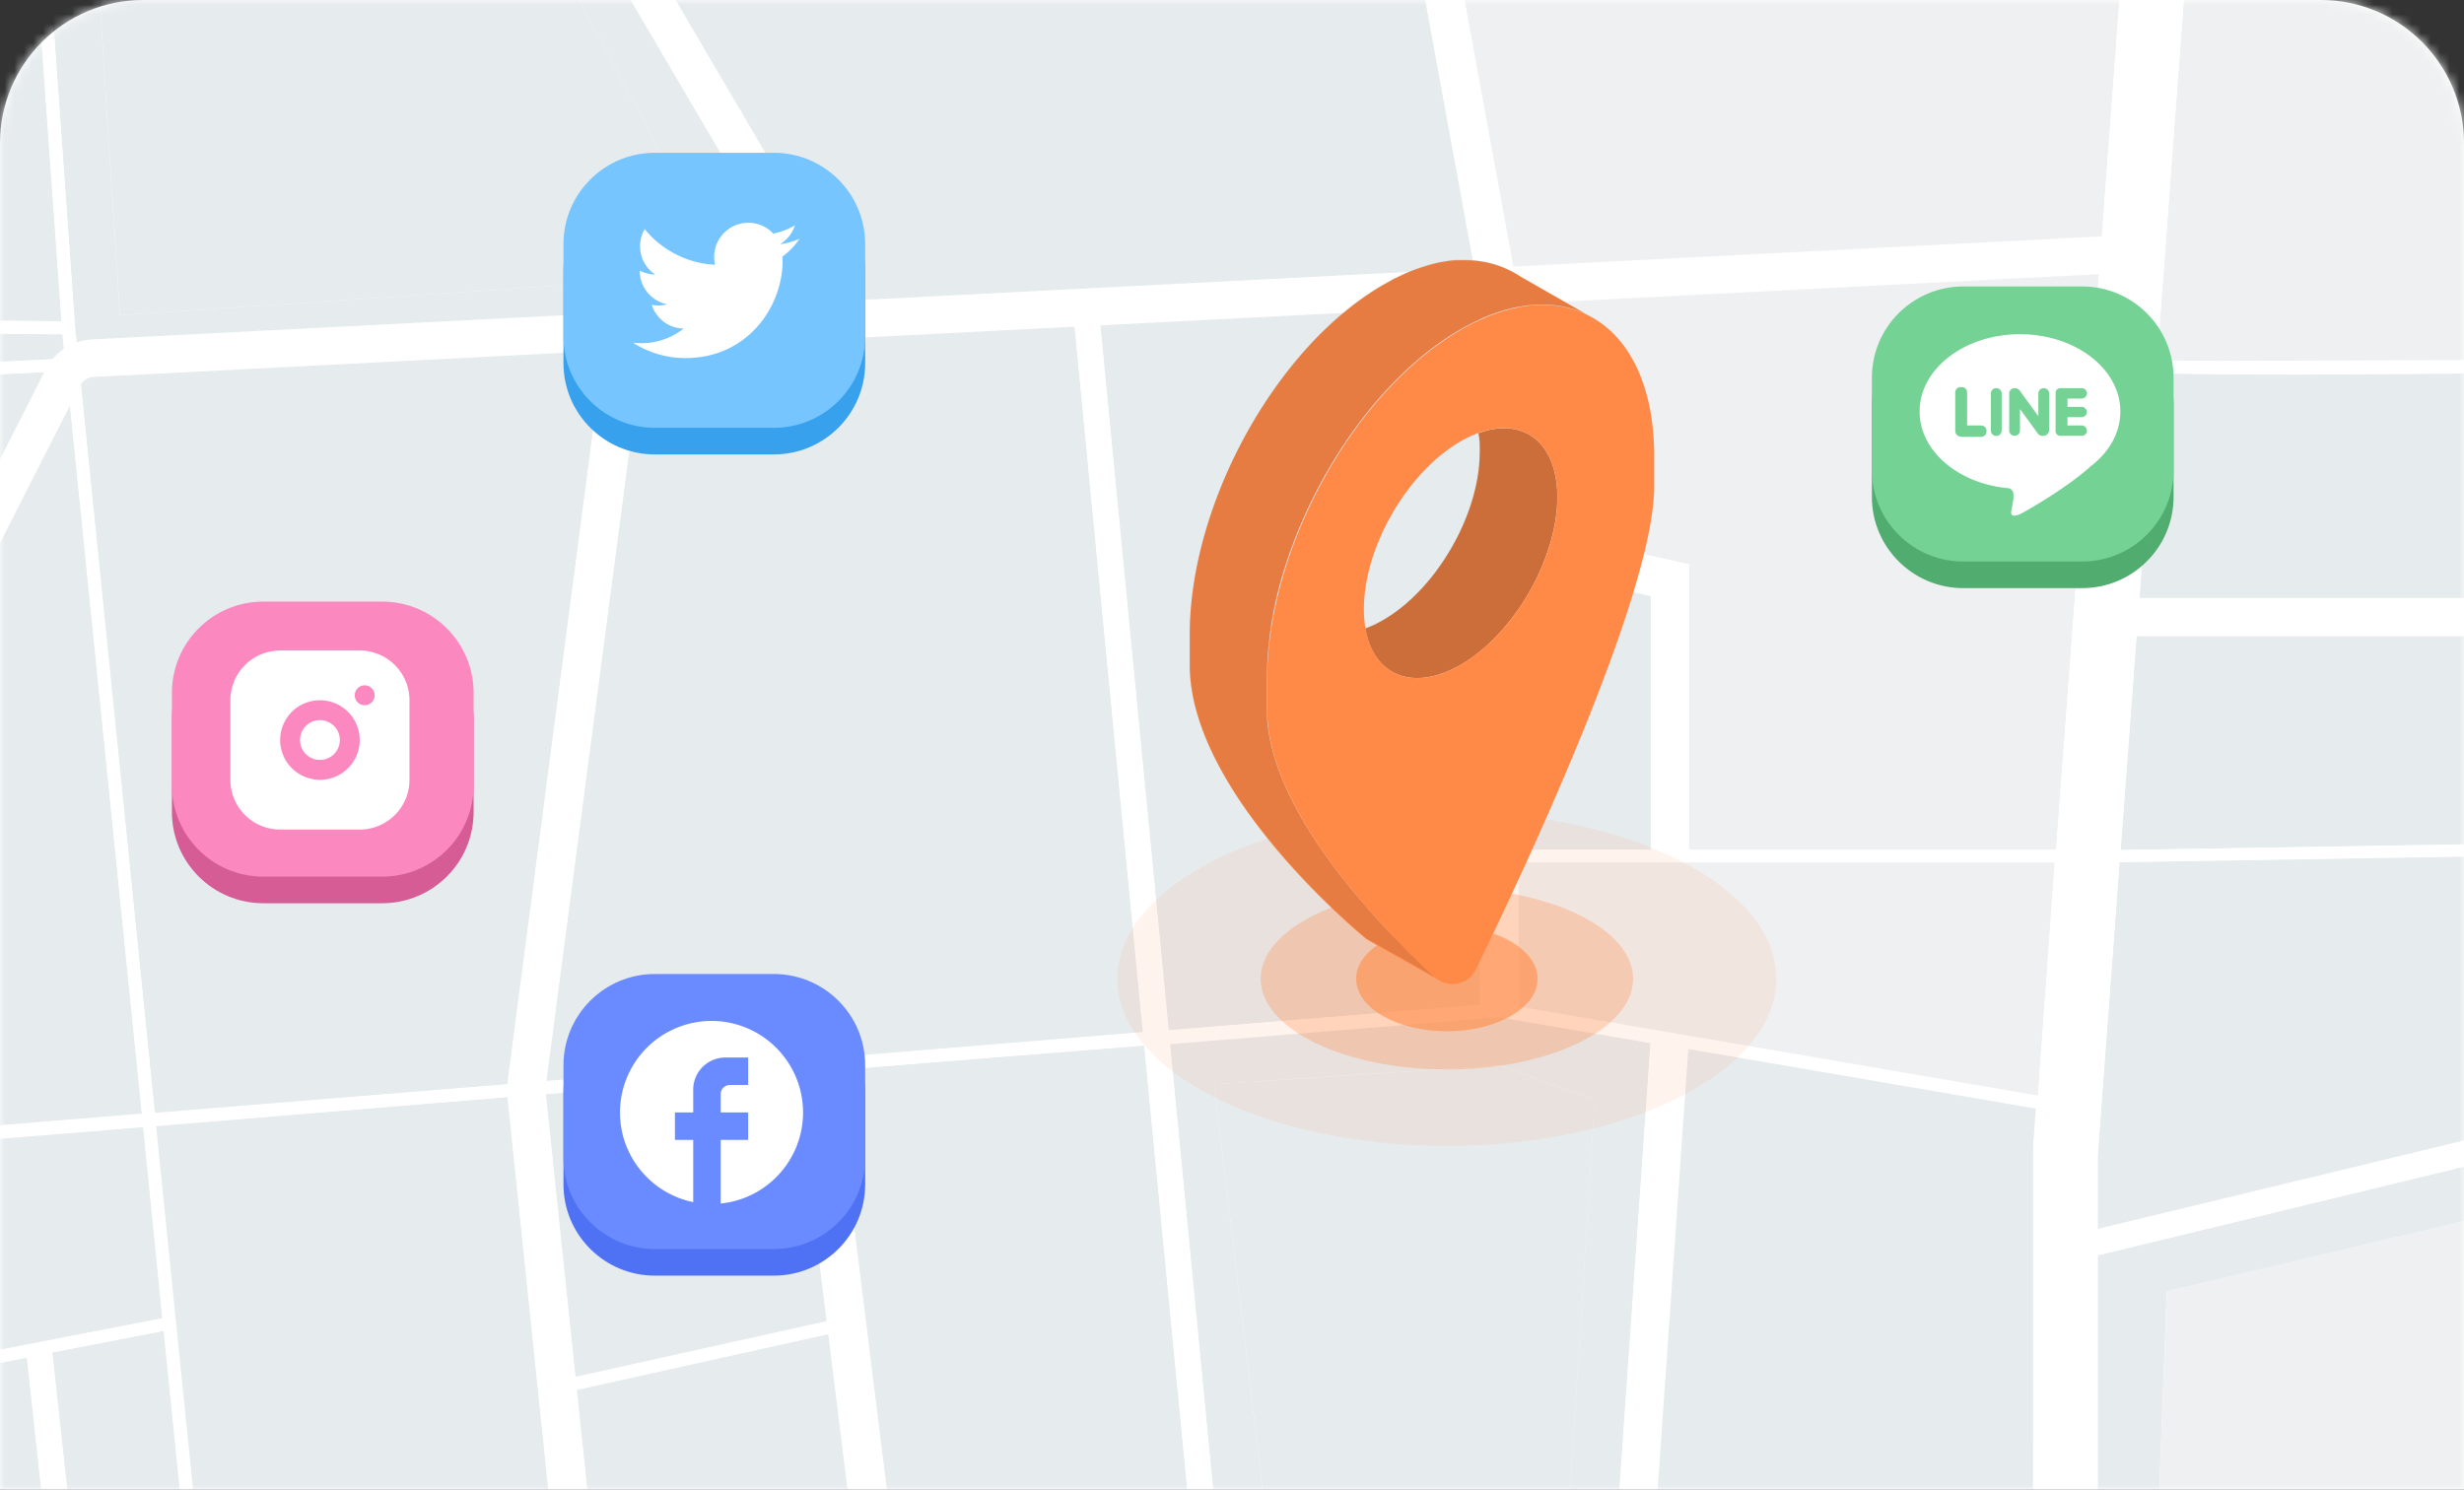 <svg xmlns="http://www.w3.org/2000/svg" width="258" height="156" fill="none" xmlns:v="https://vecta.io/nano"><rect width="100%" height="100%" fill="#333333" stroke="none"/><style><![CDATA[.B{fill:#fff}.C{fill:#e6ebed}.D{fill:#eff0f1}.E{fill-rule:evenodd}]]></style><path d="M0 15C0 6.716 6.716 0 15 0h228c8.284 0 15 6.716 15 15v141H0V15z" class="B"/><mask id="A" maskUnits="userSpaceOnUse" x="0" y="0" width="258" height="156" mask-type="alpha"><path d="M0 15C0 6.716 6.716 0 15 0h228c8.284 0 15 6.716 15 15v141H0V15z" fill="silver"/></mask><g mask="url(#A)"><path d="M158.988 105.406l54.39 9.32 1.829-24.414h-56.219v15.094z" class="D"/><path d="M20.49 171.965l-14.518-1.024-3.13-28.793-11.478 2.228 2.473 32.685 16.477-.487 10.898 2.599-.721-7.208zm-30.985-51.9l1.752 22.968 25.778-4.993L15 117.991l-25.494 2.074zm98.836-90.054l-3.478 2.023L61.12-8.409H4.811l3.04 42.684 8.348 82.269 36.921-3.008L63.426 34.94l3.994.512-10.229 77.751 62.48-5.121-7.446-76.957 2.666-.256 7.485 77.021 32.593-2.663V31.202l-11.891-64.999-74.654-.32-3.259 24.619 23.176 39.509zM10.183-4.274H58.35l17.649 33.005-63.459 4.276-2.357-37.281zm10.024 173.541l-3.027-29.894-11.697 2.266 2.911 26.796 11.813.832z" class="C"/><path d="M158.987 55.169l17.894 3.93v29.881h38.415l6.97-93.434h-36.071l-6.648-29.19-32.386-.128 11.826 64.628v24.312z" class="D"/><path d="M-46.512 33.239l52.973.41L3.472-8.395-48.431-6.91l1.919 40.149zm12.225 7.719l-28.702 59.583 37.359 1.28.064 1.281 1.288.627c-.425.845-.425.845-13.204.397l-26.126-.96v20.599l28.818-3.06 49.649-4.045-7.897-77.802-41.25 2.1zM53.635 186.92l6.982-.665-7.472-71.375-36.805 3.009 6.261 61.619 31.034 7.412zm119.217-97.94V62.313l-13.862-3.047V88.98h13.862zm-4.678 86.917l4.65-66.778-15.884-2.714-34.447 2.803 6.814 70.415 38.867-3.726zm-11.195-64.32l10.009 3.585-3.684 57.996-28.663 3.367-7.511-62.976 29.849-1.972zm-60.805 71.258l30.467-2.932-6.815-70.466-32.425 2.65 8.773 70.748zM-64.42 100.452l29.295-60.774 41.997-2.151-.258-2.56-54.377-.422-1.971-41.429h-1.211l-28.032.794 6.75 106.262 7.807.281zM-53.2-4.273l4.097 57.983-17.61 37.729-5.153-95.712H-53.2zm110.354 118.82l3.105 29.638 26.332-5.838-3.208-25.938-26.229 2.138zm155.709 60.935l.013-55.358.335-4.583-36.47-6.261-4.574 65.703 15.859-1.523 23.42 6.465 1.417-4.443zm6.775-.828l17.404.691 43.942-21.764-13.423-33.722-47.923 11.599v43.196zm56.039-22.379l-38.197 19.959-11.89-2.88 1.288-34.107 36.071-8.526 12.728 25.554z" class="C"/><path d="M286.936 37.5l7.33-50.775-63.678-12.713-4.754 63.706c9.817.256 39.884.09 61.102-.218z" class="D"/><path d="M219.64 121.027v7.681l44.934-10.869-1.159-28.255-41.482.679-2.293 30.765zm6.117-81.94l-3.723 49.93 41.314-.678-2.023-49.252h-35.568zM92.152 183.222l-5.398-43.542-26.357 5.838 4.226 40.354 27.53-2.65z" class="C"/><path d="M-68.09 208.376l2.68-.166-1.443-22.674 40.928-1.28 1.353 24.018 1.288-.077-1.353-23.979 34.19-1.024 12.328 2.944 2.293 22.597h1.288l-2.254-22.277 29.836 7.131 7.627-.729c-.618 3.2-2.1 9.166-3.865 16.003h4.251c2.422-9.192 3.44-13.917 3.865-16.413l62.415-6.005 2.19 22.712h2.705l-2.228-23.044 37.745-3.636-1.855 26.757h4.033l1.893-27.154 15.73-1.524 22.003 6.081-7.227 22.738h7.021l9.79-30.739 15.769.627-7.897 30.394h4.148l3.864-14.775 14.674 2.458c-1.289 4.443-2.397 8.565-3.169 12.381h1.378c.76-3.752 1.791-7.81 3.13-12.163l14.635 2.445-.773 9.782h2.692l.941-12.022-16.644-2.791c2.692-7.105 11.594-22.865 36.805-22.11l14.763 37.127h1.713l1.018-.396-14.596-36.667h63.472v-1.28h-64l-6.158-15.453 46.892-23.288c-.795-1.101-1.316-2.373-1.52-3.713l-46.866 23.198-14.171-35.68-3.298.806-1.146-27.961 65.597-1.075V87.2l-65.7 1.063-2.01-49.175 24.85-.243h.567l67.581-3.06v-1.28l-67.4 3.009 7.291-50.481L355.832-.947v-3.431-.653l-59.671-11.906 2.318-16.042-.876-.115h-.463l-2.306 15.85-63.936-12.803.258-3.418h-6.725l-1.868 24.991h-33.198l-5.72-25.17h-4.135l6.673 29.203h36.071l-6.969 93.459h-38.416v-29.92l-17.894-3.93V30.842l-11.826-64.628h-4.096l11.89 64.999v74.024l-32.592 2.663-7.446-76.995-2.667.256 7.446 76.957-62.48 5.121 10.229-77.75-3.993-.512-10.306 78.595-36.921 3.009-8.348-82.27-3.04-42.684h56.296l23.742 40.444 3.478-2.023L65.153-9.46l3.259-24.619h-4.006L61.172-9.755H25.333L22.757-34.31h-4.058l2.576 24.568H3.407l-50.692 1.46-10.383-26.348h-4.341l10.473 26.476-27.594.781-1.739-27.372h-.889l-1.791.115 1.739 27.334-8.077.23v1.28l8.155-.243 6.75 106.019-14.905-.576v2.663l15.072.589 1.456 22.891-16.528 3.265v1.37l16.618-3.291 3.311 51.992-19.929.602v6.67m17.739-83.333l7.24.282v20.83l-5.771 1.139-1.469-22.251zm1.494 23.596l6.441-1.281 29.488-3.123 21.501-1.754 4.316 56.856-58.422 1.741-3.324-52.439zm87.781 12.93l3.04 29.907-11.813-.832-2.911-26.809 11.684-2.266zm-.129-1.28l-25.765 5.006-1.739-22.968 25.494-2.074 2.01 20.036zM-6.19 177.112l-2.486-32.685 11.491-2.24 3.118 28.793 14.519 1.037.734 7.208-10.911-2.561-16.464.448zm92.754-38.715l-26.332 5.838-3.105-29.638 26.229-2.138 3.208 25.938zm-26.19 7.17l26.357-5.851 5.398 43.529-27.53 2.65-4.225-40.328zm111.833 29.996l4.573-65.703 36.47 6.248-.335 4.596v55.346l-1.404 4.455-23.433-6.529-15.871 1.587zm115.942-3.956c-6.918 0-29.785 1.434-37.617 23.237l-14.841-2.484 3.53-13.558 43.272-21.431 5.656 14.236zm-7.15-17.923l-43.942 21.764-17.404-.691v-43.299l47.922-11.599 13.424 33.825zm-16.412-35.745l-44.947 10.767v-7.682l2.293-30.726 41.481-.679 1.173 28.32zm-1.224-29.6l-41.314.679 3.723-49.93c6.699.205 21.604.166 35.568 0l2.023 49.252zM294.28-13.173l-7.33 50.775-61.089.218 4.728-63.808 63.691 12.816zm-80.889 128.026l-54.39-9.32V90.298h56.129l-1.739 24.555zm-40.528-52.414v26.578h-13.862V59.315l13.862 3.124zm-15.91 44.092l15.884 2.715-4.651 66.778-38.866 3.738-6.815-70.414 34.448-2.817zm-30.3 73.487l-30.479 2.932-8.786-70.888 32.412-2.56 6.853 70.516zm-73.507-65.139l7.395 71.438-6.982.666-31.034-7.413-6.248-61.631 36.87-3.06zm-87.935 5.825l-28.792 3.047V103.1l26.126.961c12.779.448 12.779.448 13.205-.397l-1.288-.628-.064-1.28c-1.121 0-18.654-.576-37.359-1.28l28.702-59.558 41.224-2.1 7.897 77.802-49.649 4.084zM6.434 33.646l-52.973-.422-1.919-40.136L3.433-8.398l3.002 42.044zM-51.034-6.836h1.211l1.971 41.429 54.377.422.258 2.561-41.997 2.151-29.204 60.723-7.833-.294-6.751-106.262 27.968-.73z" class="B"/><path d="M163.303 173.171L167 115.163l-10.023-3.572-29.848 1.959 7.523 62.976 28.651-3.355z" class="C"/><path d="M225.591 169.331l11.904 2.88 38.157-19.933-12.676-25.58-36.084 8.526-1.301 34.107z" class="D"/><path d="M58.351-4.274c-1.739.307-48.167 0-48.167 0l2.37 37.281L76 28.731 58.351-4.274zM20.645 120.077l28.779-1.972 8.271 63.949h-4.96l-26.461-7.733-5.63-54.244z" class="C"/><path d="M-52.67 179.685l18.77-.794-2.744-56.216a8.34 8.34 0 0 1 .902-4.25L4.773 38.703a5.8 5.8 0 0 1 2.02-2.235 5.85 5.85 0 0 1 2.875-.927l211.775-10.857a3.6 3.6 0 0 1 1.471.237 3.59 3.59 0 0 1 1.247.812 3.59 3.59 0 0 1 .784 1.26c.171.47.242.969.208 1.467l-2.577 34.17h37.643v3.994h-38.132c-.492-.002-.978-.105-1.428-.303s-.854-.487-1.185-.848a3.53 3.53 0 0 1-.743-1.25 3.52 3.52 0 0 1-.174-1.441l2.576-34.145L9.861 39.471c-.316.013-.622.11-.888.282a1.76 1.76 0 0 0-.62.691l-40.567 79.786a4.39 4.39 0 0 0-.477 2.253l2.77 56.677a3.46 3.46 0 0 1-.202 1.374 3.48 3.48 0 0 1-.726 1.187c-.316.343-.697.62-1.122.816s-.884.305-1.351.323l-19.233.832-.116-4.007z" class="B"/></g><g class="E"><path d="M27.573 65.787h12.445c5.287 0 9.573 4.278 9.573 9.556v9.691c0 5.278-4.286 9.556-9.573 9.556H27.573c-5.287 0-9.573-4.279-9.573-9.556v-9.691c0-5.278 4.286-9.556 9.573-9.556z" fill="#d55c95"/><path d="M27.573 63h12.445c5.287 0 9.573 4.278 9.573 9.556v9.691c0 5.278-4.286 9.556-9.573 9.556H27.573c-5.287 0-9.573-4.278-9.573-9.556v-9.691C18 67.279 22.286 63 27.573 63z" fill="#fb89c0"/></g><g clip-path="url(#B)" class="B"><path d="M37.667 68.125a5.21 5.21 0 0 1 5.208 5.208v8.333a5.21 5.21 0 0 1-5.208 5.208h-8.333a5.21 5.21 0 0 1-5.208-5.208v-8.333a5.21 5.21 0 0 1 5.208-5.208h8.333zM33.5 73.333c-1.105 0-2.165.439-2.946 1.22s-1.22 1.841-1.22 2.946.439 2.165 1.22 2.946 1.841 1.22 2.946 1.22 2.165-.439 2.946-1.22 1.22-1.841 1.22-2.946-.439-2.165-1.22-2.946-1.841-1.22-2.946-1.22h0zm0 2.083c.553 0 1.082.219 1.473.61s.61.921.61 1.473-.22 1.082-.61 1.473-.921.61-1.473.61-1.082-.219-1.473-.61-.61-.921-.61-1.473.22-1.082.61-1.473.921-.61 1.473-.61h0zm4.688-3.646a1.04 1.04 0 0 0-1.042 1.042 1.04 1.04 0 0 0 1.042 1.042 1.04 1.04 0 0 0 1.042-1.042 1.04 1.04 0 0 0-1.042-1.042z"/></g><g class="E"><path d="M205.573 32.787h12.444c5.287 0 9.573 4.278 9.573 9.556v9.691c0 5.278-4.286 9.556-9.573 9.556h-12.444c-5.287 0-9.573-4.279-9.573-9.556v-9.691c0-5.278 4.286-9.556 9.573-9.556z" fill="#50ac6f"/><path d="M205.573 30h12.444c5.287 0 9.573 4.279 9.573 9.556v9.691c0 5.278-4.286 9.556-9.573 9.556h-12.444c-5.287 0-9.573-4.278-9.573-9.556v-9.691c0-5.278 4.286-9.556 9.573-9.556z" fill="#75d295"/></g><path d="M211.509 35C205.705 35 201 38.623 201 43.091c0 4.15 4.061 7.569 9.291 8.035.086.014.169.046.242.093s.137.108.185.18c.232.374.067 1.17-.113 2.063s.8.43 1.017.326c.172-.082 4.615-2.532 7.26-4.934 1.935-1.468 3.135-3.507 3.135-5.762.001-4.468-4.704-8.091-10.508-8.091zm-3.503 10.208a.54.54 0 0 1-.168.386c-.106.102-.248.159-.397.157h-1.921c-.339 0-.791-.115-.791-.652v-4.018a.52.52 0 0 1 .044-.209.56.56 0 0 1 .123-.177.57.57 0 0 1 .398-.157h.113a.57.57 0 0 1 .214.04.55.55 0 0 1 .183.117c.053.05.094.111.123.177a.54.54 0 0 1 .045.209v3.475h1.469c.148-.001.291.055.397.157a.54.54 0 0 1 .168.386v.109h0zm1.584-.108c0 .146-.06.287-.166.39a.57.57 0 0 1-.798 0c-.106-.104-.165-.244-.165-.39v-3.903c0-.146.059-.287.165-.39a.57.57 0 0 1 .798 0c.106.104.166.244.166.39V45.1zm4.97 0c-.015.141-.08.271-.183.37a.63.63 0 0 1-.382.173c-.13.022-.264.004-.384-.052s-.217-.146-.282-.259l-1.82-2.497v2.265a.55.55 0 0 1-.17.382.57.57 0 0 1-.395.157c-.147 0-.289-.056-.395-.157a.55.55 0 0 1-.17-.382v-3.91a.54.54 0 0 1 .045-.209.53.53 0 0 1 .123-.177c.052-.05.114-.09.182-.117a.57.57 0 0 1 .215-.04.73.73 0 0 1 .379.109.7.7 0 0 1 .261.289 428.24 428.24 0 0 0 1.847 2.533V41.19a.55.55 0 0 1 .171-.382.57.57 0 0 1 .789 0 .55.55 0 0 1 .171.382v3.91l-.002.001zm3.39-2.498a.56.56 0 0 1 .212.041c.068.027.129.067.181.118a.55.55 0 0 1 .12.176.53.53 0 0 1 .042.208.53.53 0 0 1-.042.208.55.55 0 0 1-.12.176.56.56 0 0 1-.393.159h-1.469v.869h1.469c.074-.002.147.011.216.038a.56.56 0 0 1 .185.117c.053.051.095.111.124.178s.043.138.043.211-.015.144-.043.211-.071.127-.124.178-.116.09-.185.117-.142.039-.216.038h-2.204a.51.51 0 0 1-.193-.035c-.062-.024-.118-.06-.165-.105a.5.5 0 0 1-.111-.159.49.49 0 0 1-.04-.189v-4.019c0-.065.014-.129.04-.189a.5.5 0 0 1 .111-.159c.047-.045.103-.081.165-.105a.51.51 0 0 1 .193-.035h2.204c.074-.002.147.011.216.038a.56.56 0 0 1 .185.117c.053.051.095.111.124.178s.043.138.043.211-.015.144-.043.211-.071.127-.124.178-.116.09-.185.117-.142.039-.216.038h-1.469v.869h1.469 0z" class="B"/><g class="E"><path d="M68.573 104.787h12.445c5.287 0 9.573 4.279 9.573 9.557v9.69c0 5.278-4.286 9.556-9.573 9.556H68.573c-5.287 0-9.573-4.278-9.573-9.556v-9.69c0-5.278 4.286-9.557 9.573-9.557z" fill="#4e72f3"/><path d="M68.573 102h12.445c5.287 0 9.573 4.278 9.573 9.556v9.691c0 5.278-4.286 9.556-9.573 9.556H68.573c-5.287 0-9.573-4.278-9.573-9.556v-9.691c0-5.278 4.286-9.556 9.573-9.556z" fill="#6a8bff"/></g><path d="M84.085 116.5a9.59 9.59 0 0 0-9.583-9.583 9.59 9.59 0 0 0-9.583 9.583c0 4.638 3.297 8.5 7.667 9.392v-6.517h-1.917V116.5h1.917v-2.396a3.36 3.36 0 0 1 3.354-3.354h2.396v2.875h-1.917a.96.96 0 0 0-.958.958v1.917h2.875v2.875H75.46v6.66c4.84-.479 8.625-4.561 8.625-9.535z" class="B"/><g class="E"><path d="M68.573 18.787h12.445c5.287 0 9.573 4.278 9.573 9.556v9.691c0 5.278-4.286 9.556-9.573 9.556H68.573c-5.287 0-9.573-4.279-9.573-9.556v-9.691c0-5.278 4.286-9.556 9.573-9.556z" fill="#38a1ee"/><path d="M68.573 16h12.445c5.287 0 9.573 4.279 9.573 9.556v9.691c0 5.278-4.286 9.556-9.573 9.556H68.573c-5.287 0-9.573-4.278-9.573-9.556v-9.691C59 20.279 63.286 16 68.573 16z" fill="#76c5ff"/></g><path d="M83.719 25a7.14 7.14 0 0 1-2.05.575c.733-.442 1.3-1.142 1.567-1.983-.692.417-1.458.708-2.267.875-.658-.717-1.583-1.133-2.633-1.133-1.958 0-3.558 1.6-3.558 3.575 0 .283.033.558.092.817-2.967-.15-5.608-1.575-7.367-3.733-.308.525-.483 1.142-.483 1.792 0 1.242.625 2.342 1.592 2.967-.592 0-1.142-.167-1.625-.417v.025a3.58 3.58 0 0 0 2.867 3.508c-.524.143-1.075.163-1.608.058.226.71.67 1.332 1.267 1.777s1.32.692 2.066.706a7.1 7.1 0 0 1-4.442 1.533c-.283 0-.567-.017-.85-.05a10.12 10.12 0 0 0 5.483 1.608c6.567 0 10.175-5.45 10.175-10.175 0-.158 0-.308-.008-.467.7-.5 1.3-1.133 1.783-1.858h0z" class="B"/><g fill="#ff8a48"><ellipse opacity=".1" cx="151.5" cy="102.5" rx="34.5" ry="17.5"/><ellipse opacity=".3" cx="151.5" cy="102.5" rx="19.5" ry="9.5"/><ellipse opacity=".6" cx="151.5" cy="102.5" rx="9.5" ry="5.5"/><path d="M150.221 102.33a2.48 2.48 0 0 0 .38.28l-7.51-4.24s-18.52-15-18.52-28.74v-3.14c0-13.78 9.07-30.18 20.26-36.65l1.14-.64 1.13-.53a19.12 19.12 0 0 1 2.21-.81c.35-.11.71-.21 1.06-.29.33-.08.664-.144 1-.19.331-.058.665-.098 1-.12h1a10.37 10.37 0 0 1 5.84 1.7l7 4c-3.57-1.77-8.23-1.4-13.33 1.55-8 4.62-14.95 14.36-18.24 24.56-1.289 3.895-1.963 7.967-2 12.07v3.14c.03 10.63 12.05 22.92 17.58 28.05zm12.85-50.26c0 6.46-4.53 14.32-10.12 17.56-5 2.85-9.1 1.13-10-3.82h.06a7.11 7.11 0 0 0 .58-.24 4.67 4.67 0 0 0 .6-.28c.21-.1.4-.21.61-.33 5.61-3.22 10.14-11.09 10.14-17.54.015-.21.015-.42 0-.63v-.37c-.016-.353-.06-.704-.13-1.05 4.7-1.74 8.26.98 8.26 6.7z"/></g><g fill="#000"><path opacity=".1" d="M132.672 74.31V71.2c.037-4.103.712-8.175 2-12.07h0c3.29-10.2 10.22-19.94 18.24-24.56 5.1-2.95 9.76-3.32 13.33-1.55l-7-4a10.37 10.37 0 0 0-5.86-1.82h-1c-.335.022-.669.062-1 .12-.336.046-.67.11-1 .19-.35.08-.71.18-1.06.29a19.26 19.26 0 0 0-2.21.81c-.37.16-.75.35-1.13.53l-1.14.62c-11.19 6.47-20.26 22.87-20.26 36.65v3.14c0 13.77 18.52 28.74 18.52 28.74l7.51 4.24a2.53 2.53 0 0 1-.38-.28c-5.54-5.05-17.56-17.34-17.56-27.94z"/><path opacity=".2" d="M154.791 45.35c.07.346.113.697.13 1.05v.37c.015.21.015.42 0 .63 0 6.45-4.53 14.32-10.14 17.54-.21.12-.4.23-.61.33a4.67 4.67 0 0 1-.6.28 7.11 7.11 0 0 1-.58.24h-.06c.87 5 5 6.67 10 3.82 5.59-3.24 10.12-11.1 10.12-17.56.02-5.7-3.54-8.42-8.26-6.7z"/></g><path d="M173.211 50.9c0 11.42-13.91 40.85-18.68 50.62-.186.384-.459.719-.798.978s-.735.435-1.155.513a2.72 2.72 0 0 1-2.357-.691c-5.53-5.1-17.54-17.41-17.54-28V71.2c0-13.78 9.07-30.18 20.26-36.65s20.27-.53 20.27 13.25v3.1zm-10.14 1.17c0-6.46-4.53-9.08-10.13-5.85s-10.13 11.09-10.13 17.55 4.54 9.09 10.13 5.85 10.13-11.08 10.13-17.55z" fill="#ff8a48"/><defs><clipPath id="B"><path transform="translate(21 65)" d="M0 0h25v25H0z" class="B"/></clipPath></defs></svg>